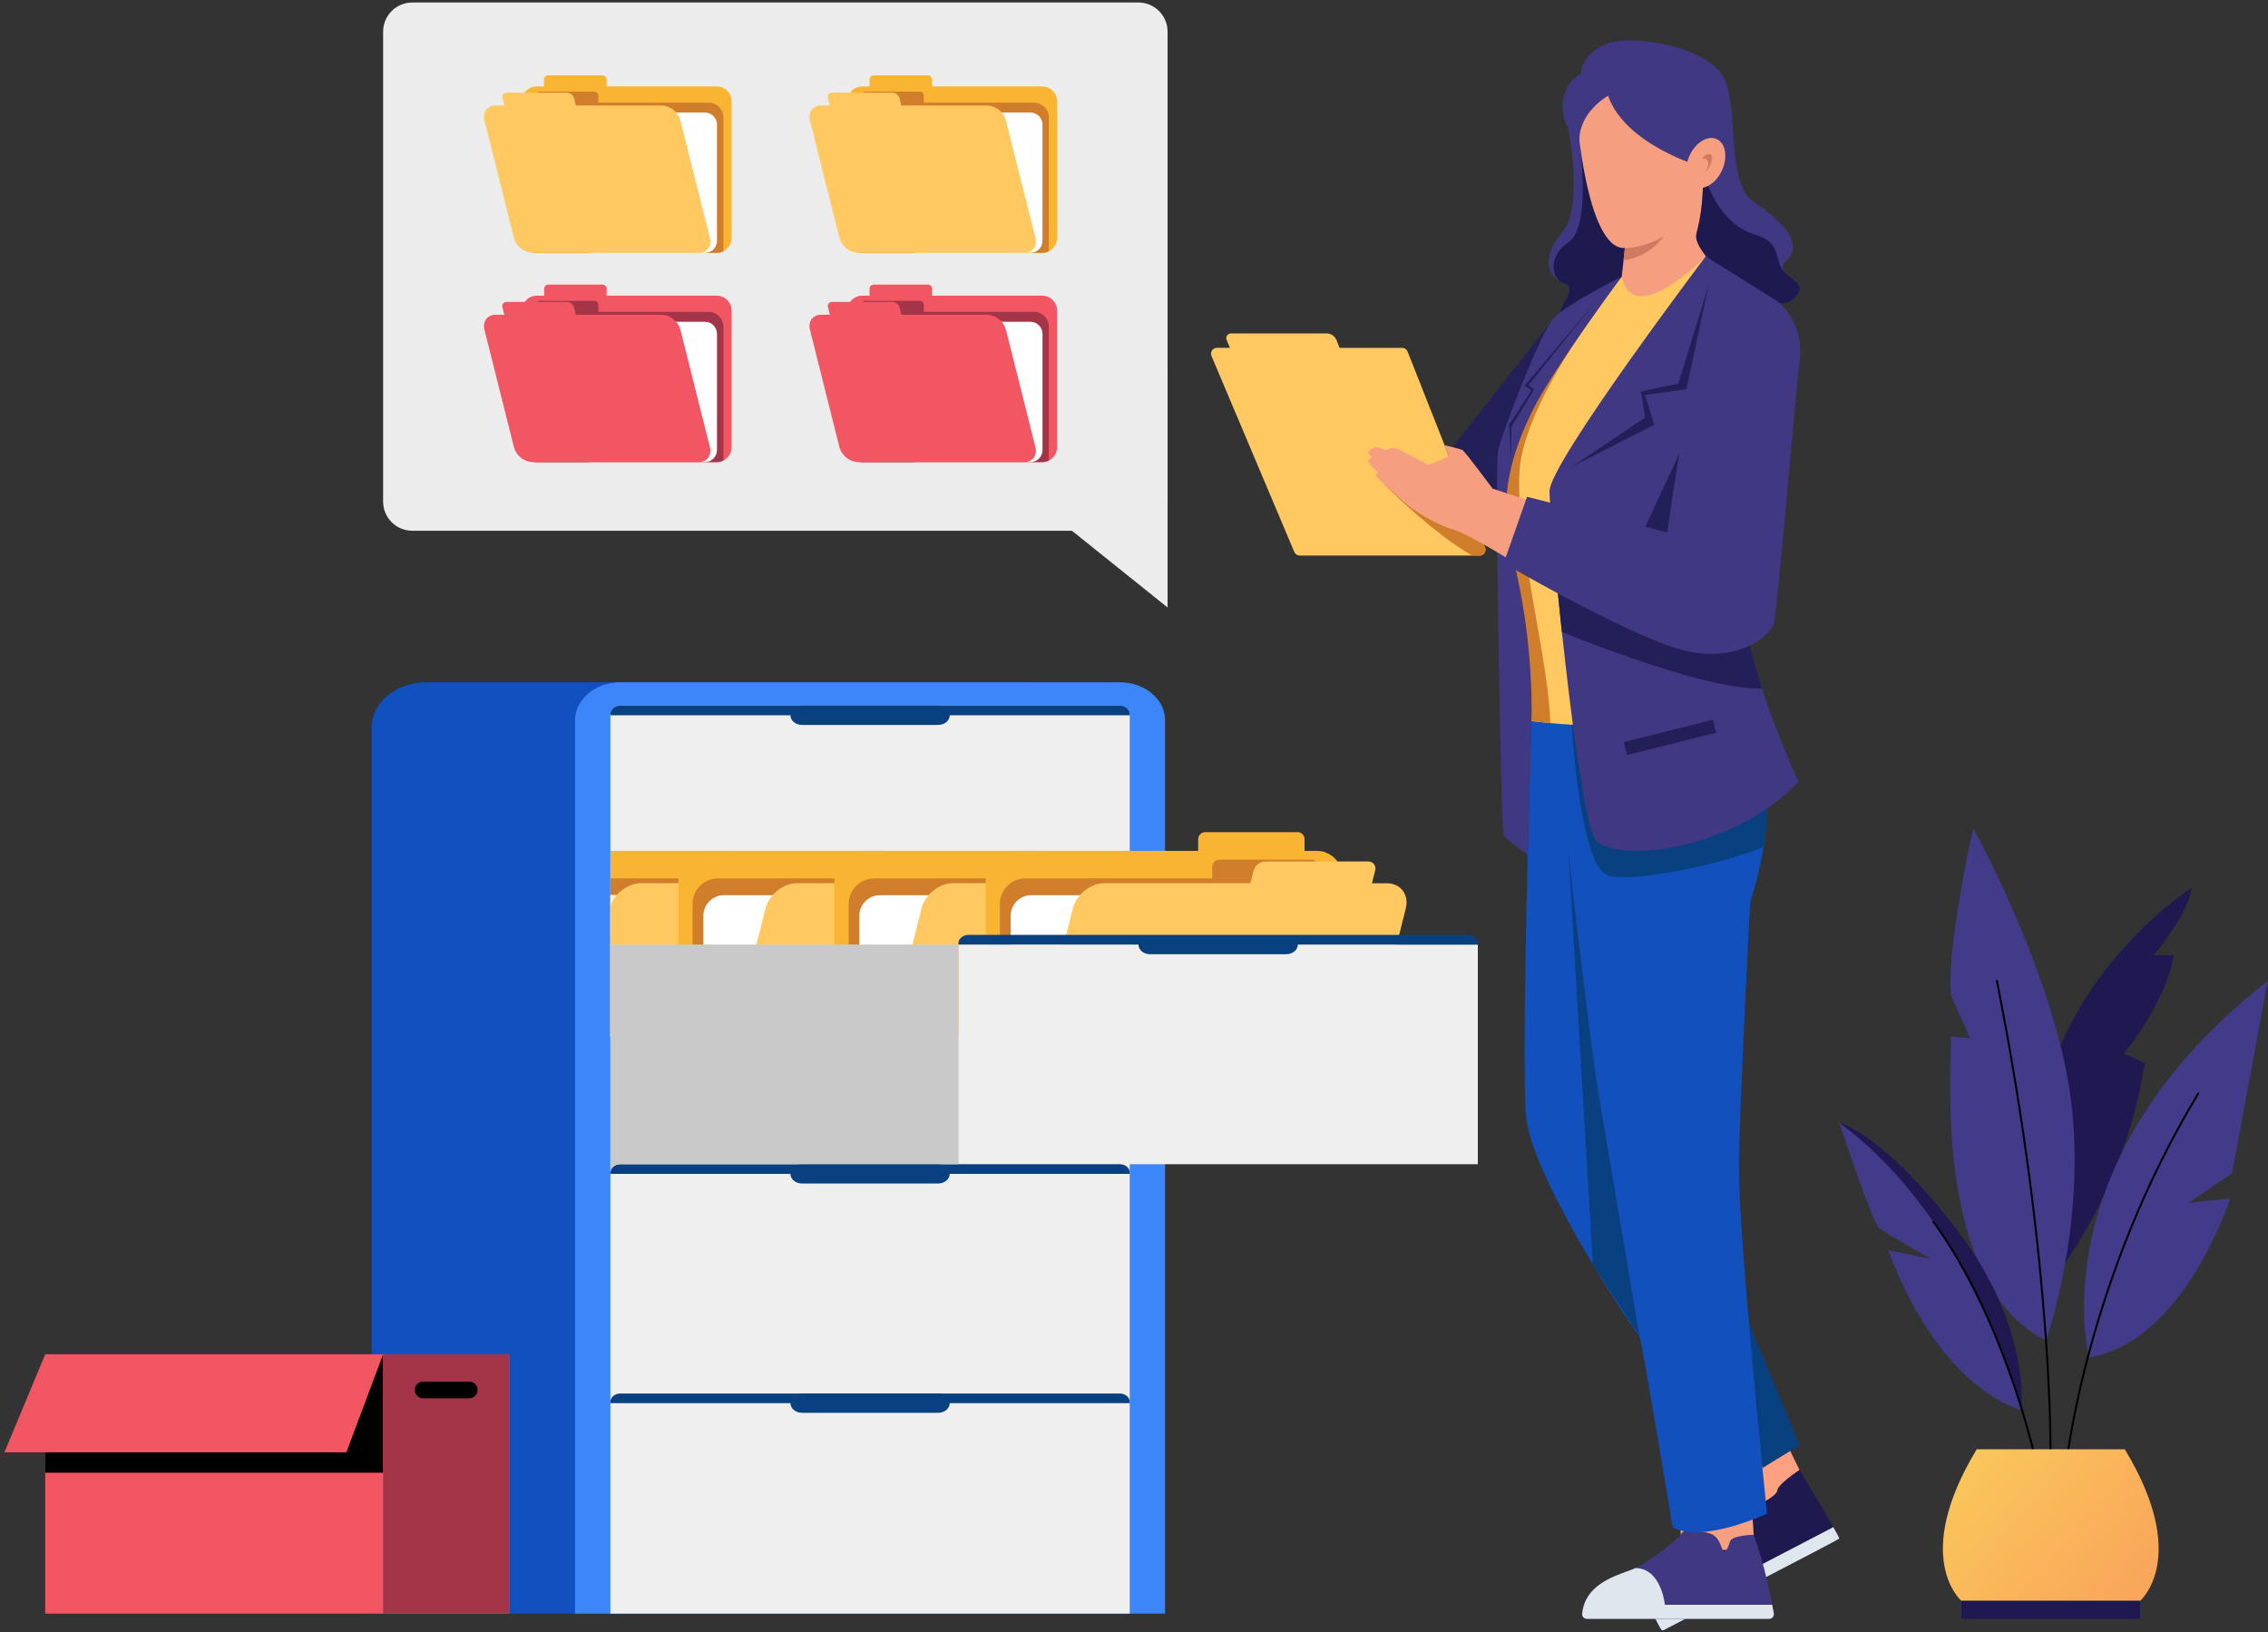 <svg xmlns="http://www.w3.org/2000/svg" width="510" height="367" viewBox="0 0 510 367" fill="none"><rect x="0" y="0" width="510" height="367" fill="#333333" stroke="none"/><path fill-rule="evenodd" clip-rule="evenodd" d="M229.796 153.43H95.728C89.049 153.43 83.584 158.001 83.584 163.585V362.865H241.944V163.585C241.944 158.001 236.475 153.43 229.796 153.43Z" fill="#1150BF"></path><path fill-rule="evenodd" clip-rule="evenodd" d="M251.81 153.43H139.496C133.899 153.43 129.318 157.258 129.318 161.939V362.865H261.987V161.939C261.987 157.24 257.407 153.43 251.81 153.43Z" fill="#3D86FA"></path><path fill-rule="evenodd" clip-rule="evenodd" d="M251.809 158.67H139.494C138.267 158.67 137.264 159.51 137.264 160.536V362.865H254.04V160.536C254.04 159.51 253.036 158.67 251.809 158.67Z" fill="#EFEFEF"></path><path fill-rule="evenodd" clip-rule="evenodd" d="M180.34 158.67H210.964C212.394 158.67 213.56 159.647 213.56 160.844C213.56 162.04 212.394 163.017 210.964 163.017H180.34C178.91 163.017 177.744 162.04 177.744 160.844C177.744 159.647 178.91 158.67 180.34 158.67Z" fill="#094080"></path><path fill-rule="evenodd" clip-rule="evenodd" d="M139.494 158.67H251.809C253.036 158.67 254.04 159.51 254.04 160.536V160.844H137.264V160.536C137.264 159.51 138.267 158.67 139.494 158.67Z" fill="#094080"></path><path fill-rule="evenodd" clip-rule="evenodd" d="M180.34 313.365H210.964C212.394 313.365 213.56 314.342 213.56 315.534C213.56 316.727 212.394 317.704 210.964 317.704H180.34C178.91 317.704 177.744 316.727 177.744 315.534C177.744 314.342 178.91 313.365 180.34 313.365Z" fill="#094080"></path><path fill-rule="evenodd" clip-rule="evenodd" d="M139.494 313.365H251.809C253.036 313.365 254.04 314.201 254.04 315.226V315.539H137.264V315.226C137.264 314.201 138.267 313.365 139.494 313.365Z" fill="#094080"></path><path d="M163.884 191.34H137.264V233.171H163.884V191.34Z" fill="#F9B532"></path><path d="M163.884 197.531H137.264V233.171H163.884V197.531Z" fill="#D17E2C"></path><path d="M163.884 201.301H137.264V233.166H163.884V201.301Z" fill="white"></path><path d="M163.884 201.301H137.264V233.166H163.884V201.301Z" fill="#FFF2D1"></path><path fill-rule="evenodd" clip-rule="evenodd" d="M163.884 198.6H144.199C141.286 198.6 138.311 200.8 137.277 203.638V233.153H163.897L163.884 198.6Z" fill="#FFC861"></path><path fill-rule="evenodd" clip-rule="evenodd" d="M198.961 191.34H158.279C156.766 191.34 155.315 191.939 154.243 193.006C153.171 194.073 152.566 195.521 152.559 197.033V233.171H198.961V191.34Z" fill="#F9B532"></path><path fill-rule="evenodd" clip-rule="evenodd" d="M198.96 197.531H161.433C159.925 197.538 158.481 198.14 157.415 199.207C156.348 200.273 155.746 201.717 155.739 203.225V233.171H198.96V197.531Z" fill="#D17E2C"></path><path fill-rule="evenodd" clip-rule="evenodd" d="M158.164 233.17V205.943C158.168 204.713 158.658 203.534 159.528 202.664C160.397 201.794 161.576 201.304 162.806 201.301H198.961V233.17H158.164Z" fill="white"></path><path fill-rule="evenodd" clip-rule="evenodd" d="M198.961 198.6H179.258C176.125 198.6 172.922 201.16 172.135 204.293L164.879 233.17H198.948L198.961 198.6Z" fill="#FFC861"></path><path fill-rule="evenodd" clip-rule="evenodd" d="M234.034 191.34H193.347C191.839 191.347 190.395 191.949 189.329 193.015C188.262 194.081 187.66 195.526 187.653 197.033V233.171H234.034V191.34Z" fill="#F9B532"></path><path fill-rule="evenodd" clip-rule="evenodd" d="M234.034 197.531H196.51C195.006 197.544 193.568 198.149 192.506 199.214C191.445 200.28 190.846 201.721 190.839 203.225V233.171H234.056L234.034 197.531Z" fill="#D17E2C"></path><path fill-rule="evenodd" clip-rule="evenodd" d="M193.24 233.17V205.943C193.244 204.713 193.733 203.535 194.602 202.666C195.471 201.796 196.649 201.305 197.878 201.301H234.033V233.17H193.24Z" fill="white"></path><path fill-rule="evenodd" clip-rule="evenodd" d="M234.033 198.6H214.33C211.201 198.6 207.994 201.16 207.211 204.293L199.964 233.153H234.033V198.6Z" fill="#FFC861"></path><path fill-rule="evenodd" clip-rule="evenodd" d="M227.381 254.92H296.131C297.639 254.913 299.083 254.311 300.149 253.244C301.215 252.178 301.817 250.734 301.824 249.226V197.033C301.817 195.525 301.215 194.081 300.149 193.015C299.083 191.949 297.639 191.347 296.131 191.34H293.359V188.7C293.357 188.284 293.192 187.886 292.899 187.592C292.605 187.298 292.208 187.131 291.792 187.129H270.998C270.582 187.131 270.185 187.298 269.891 187.592C269.598 187.886 269.433 188.284 269.431 188.7V191.34H227.381C225.872 191.345 224.427 191.947 223.359 193.013C222.292 194.08 221.69 195.525 221.683 197.033V249.231C221.691 250.738 222.294 252.182 223.361 253.248C224.428 254.313 225.873 254.914 227.381 254.92Z" fill="#F9B532"></path><path fill-rule="evenodd" clip-rule="evenodd" d="M227.381 254.92H296.131C297.639 254.913 299.083 254.311 300.149 253.245C301.216 252.178 301.818 250.734 301.825 249.226V198.129C301.04 197.735 300.173 197.53 299.295 197.531H296.501V194.891C296.5 194.476 296.334 194.078 296.041 193.784C295.747 193.491 295.349 193.325 294.934 193.324H274.162C273.747 193.325 273.349 193.491 273.056 193.784C272.762 194.078 272.597 194.476 272.595 194.891V197.531H230.54C229.032 197.538 227.588 198.14 226.522 199.206C225.456 200.272 224.854 201.716 224.847 203.224V254.326C225.634 254.719 226.502 254.922 227.381 254.92Z" fill="#D17E2C"></path><path d="M231.913 201.301H275.358C276.588 201.301 277.768 201.789 278.637 202.659C279.507 203.529 279.996 204.708 279.996 205.938V250.286C279.995 251.515 279.505 252.694 278.636 253.562C277.766 254.431 276.587 254.919 275.358 254.919H231.913C230.681 254.919 229.501 254.43 228.63 253.56C227.76 252.689 227.271 251.508 227.271 250.277V205.943C227.27 205.333 227.39 204.729 227.623 204.166C227.856 203.602 228.198 203.09 228.629 202.659C229.06 202.228 229.572 201.886 230.135 201.653C230.699 201.42 231.303 201.3 231.913 201.301Z" fill="white"></path><path fill-rule="evenodd" clip-rule="evenodd" d="M234.231 254.919H297.714C300.843 254.919 304.05 252.358 304.834 249.226L316.111 204.319C316.894 201.186 314.976 198.626 311.843 198.626H308.508L309.216 195.805C309.298 195.563 309.321 195.304 309.281 195.051C309.24 194.798 309.139 194.559 308.986 194.354C308.832 194.149 308.631 193.985 308.4 193.875C308.169 193.765 307.914 193.713 307.658 193.724H284.488C283.892 193.756 283.32 193.974 282.854 194.347C282.387 194.72 282.049 195.23 281.888 195.805L281.179 198.599H248.364C245.231 198.599 242.028 201.16 241.24 204.293L229.968 249.23C229.18 252.363 231.103 254.919 234.231 254.919Z" fill="#FFC861"></path><path d="M332.316 212.408H215.54V261.803H332.316V212.408Z" fill="#EFEFEF"></path><path fill-rule="evenodd" clip-rule="evenodd" d="M180.34 261.797H210.964C212.394 261.797 213.56 262.774 213.56 263.97C213.56 265.163 212.394 266.14 210.964 266.14H180.34C178.91 266.14 177.744 265.163 177.744 263.97C177.744 262.774 178.91 261.797 180.34 261.797Z" fill="#094080"></path><path fill-rule="evenodd" clip-rule="evenodd" d="M139.494 261.801H251.809C253.036 261.801 254.04 262.637 254.04 263.662V263.974H137.264V263.662C137.264 262.637 138.267 261.801 139.494 261.801Z" fill="#094080"></path><path fill-rule="evenodd" clip-rule="evenodd" d="M217.766 210.234H330.085C331.313 210.234 332.316 211.075 332.316 212.1V212.408H291.836C291.836 213.605 290.666 214.582 289.236 214.582H258.598C257.168 214.582 256.002 213.605 256.002 212.408H215.522V212.1C215.54 211.075 216.543 210.234 217.766 210.234Z" fill="#094080"></path><path fill-rule="evenodd" clip-rule="evenodd" d="M215.54 261.803V212.408H137.264V263.664C137.264 262.639 138.267 261.803 139.494 261.803H215.54Z" fill="#C9C9C9"></path><path d="M352.633 28.723C352.633 28.723 356.215 46.292 351.353 52.144C346.491 57.996 347.749 62.264 351.995 63.852C356.241 65.441 344.075 73.035 356.127 75.447C368.178 77.858 382.769 26.558 352.633 28.723Z" fill="#403882"></path><path d="M356.127 75.448C366.581 77.538 378.937 39.21 362.362 30.432C359.896 30.483 357.461 30.992 355.181 31.932C355.181 31.932 357.966 50.94 352.713 54.469C348.313 57.434 348.832 61.672 350.759 63.269C351.153 63.503 351.567 63.701 351.995 63.863C356.241 65.46 344.075 73.037 356.127 75.448Z" fill="#1E194F"></path><path d="M382.968 43.947L383.561 57.653C383.561 57.653 377.63 66.717 370.19 68.073C363.559 69.278 364.681 62.199 364.681 62.199L365.97 50.407L382.968 43.947Z" fill="#F69E80"></path><path d="M365.081 58.534C365.081 58.534 374.457 58.006 377.401 46.065L365.961 50.425L365.081 58.534Z" fill="#D17A62"></path><path d="M354.568 26.285C354.568 26.285 356.795 55.66 365.102 55.765C373.409 55.871 381.822 48.039 382.671 45.073C383.52 42.108 387.542 25.119 378.122 20.464C368.701 15.809 355.47 19.404 354.568 26.285Z" fill="#F69E80"></path><path d="M382.646 37.519C382.646 37.519 365.486 32.635 361.609 21.525C361.609 21.525 354.785 25.353 355.181 31.931C355.181 31.931 351.049 28.508 351.37 23.43C351.692 18.353 355.498 16.602 355.498 16.602C355.498 16.602 355.401 12.158 361.372 9.839C367.342 7.52 385.312 10.719 388.044 18.353C391.023 26.651 388.15 41.383 394.578 45.589C401.007 49.795 405.644 54.868 401.755 58.52C397.865 62.172 408.654 62.951 403.018 67.4C397.381 71.848 380.292 57.183 381.458 52.638C383.763 43.895 382.646 37.519 382.646 37.519Z" fill="#403882"></path><path d="M381.476 52.651C380.292 57.196 397.382 71.857 403.036 67.413C406.45 64.716 403.836 63.37 402.107 61.913C398.086 58.992 401.667 54.842 394.539 52.721C385.374 49.985 382.659 37.52 382.659 37.52C382.659 37.52 383.764 43.895 381.476 52.651Z" fill="#1E194F"></path><path d="M387.211 38.329C388.576 35.362 388.053 32.206 386.041 31.281C384.03 30.356 381.293 32.011 379.928 34.977C378.563 37.944 379.086 41.1 381.097 42.025C383.108 42.951 385.846 41.296 387.211 38.329Z" fill="#F69E80"></path><path d="M382.799 35.505C382.987 35.244 383.234 35.03 383.519 34.882C383.804 34.733 384.119 34.652 384.441 34.647C385.541 34.647 384.823 37.788 383.433 38.651C383.433 38.651 384.551 37.229 383.961 36.164C383.371 35.1 382.412 36.094 382.799 35.505Z" fill="#D07A62"></path><path d="M399.979 321.047L404.648 330.546C404.648 330.546 397.141 343.183 388.808 338.968L384.047 329.834L399.979 321.047Z" fill="#FDA181"></path><path d="M404.649 330.547C404.649 330.547 413.814 345.678 413.586 345.995C413.357 346.312 377.99 364.563 374.096 366.574C373.999 366.622 373.889 366.632 373.785 366.604C373.681 366.576 373.591 366.51 373.532 366.42C372.626 364.942 369.256 358.997 371.852 355.961C374.83 352.481 384.409 342.761 385.355 339.474C386.301 336.188 386.49 335.321 386.926 335.33C387.362 335.338 391.022 335.721 391.788 337.318C392.554 338.916 392.954 339.875 393.451 339.483C393.948 339.092 399.501 336.663 399.66 335.18C399.818 333.697 404.649 330.547 404.649 330.547Z" fill="#1E194F"></path><path d="M413.586 345.999C413.366 346.303 377.99 364.567 374.096 366.578C373.999 366.626 373.889 366.636 373.785 366.608C373.681 366.58 373.591 366.514 373.532 366.424C372.626 364.946 369.256 359.001 371.852 355.965C373.304 354.267 376.326 351.086 379.156 347.887C382.676 349.951 386.169 357.008 386.169 357.008L412.261 343.412C413.102 344.891 413.643 345.916 413.586 345.999Z" fill="#E0E6EE"></path><path d="M377.32 336.975L377.972 345.295C377.972 345.295 390.292 352.749 394.362 345.141L393.68 335.439L377.32 336.975Z" fill="#F79F81"></path><path d="M377.971 345.296C377.971 345.296 371.081 351.517 366.531 353.132C362.259 354.65 356.411 356.652 355.76 362.861C355.743 363.01 355.757 363.162 355.802 363.306C355.848 363.449 355.923 363.582 356.023 363.694C356.123 363.807 356.246 363.897 356.383 363.959C356.521 364.021 356.67 364.053 356.82 364.053H397.824C397.973 364.053 398.12 364.021 398.255 363.958C398.391 363.896 398.511 363.805 398.607 363.691C398.704 363.578 398.775 363.445 398.815 363.301C398.855 363.158 398.864 363.008 398.84 362.861C398.339 359.869 396.852 351.817 394.344 345.142C394.344 345.142 389.385 345.217 389.002 346.677C388.619 348.138 387.774 349.757 387.273 348.367C386.771 346.977 386.199 345.287 384.356 344.794C382.512 344.301 378.103 343.36 377.971 345.296Z" fill="#403882"></path><path d="M397.842 364.039H356.838C356.687 364.039 356.538 364.007 356.401 363.945C356.264 363.883 356.141 363.793 356.041 363.68C355.941 363.568 355.865 363.435 355.82 363.292C355.775 363.148 355.76 362.996 355.778 362.847C356.438 356.656 362.276 354.636 366.549 353.118C366.923 352.982 367.319 352.815 367.724 352.621C373.589 352.621 374.385 360.88 374.385 360.88H398.519C398.664 361.663 398.779 362.332 398.867 362.847C398.89 362.995 398.882 363.146 398.841 363.29C398.8 363.434 398.728 363.567 398.631 363.681C398.533 363.794 398.412 363.885 398.276 363.947C398.14 364.009 397.991 364.04 397.842 364.039Z" fill="#E0E6EE"></path><path d="M396.322 330.116L404.682 324.986L387.808 284.352L396.322 330.116Z" fill="#094080"></path><path d="M389.875 157.631C389.875 157.631 403.876 171.174 393.549 202.854C393.549 202.854 391.252 246.823 391.024 261.814C390.795 276.805 397.346 340.381 397.346 340.381C397.346 340.381 382.826 347.179 376.13 343.461C376.13 343.461 368.984 300.244 368.65 300.415C368.315 300.587 344.37 264.96 343.165 251.096C341.959 237.231 344.37 162.163 344.37 162.163C344.37 162.163 374.95 148.277 389.875 157.631Z" fill="#1150BD"></path><path d="M389.876 157.63C380.029 151.47 363.357 155.43 353.158 158.805C353.158 158.805 354.751 194.819 361.637 196.887C366.723 198.414 385.894 194.867 396.591 190.41C400.172 167.592 389.876 157.63 389.876 157.63Z" fill="#094080"></path><path d="M368.641 300.419C368.641 300.419 362.785 265.342 360.03 249.48C357.276 233.618 352.687 191.348 352.687 191.348L358.187 284.35L368.641 300.419Z" fill="#094080"></path><path d="M348.841 72.232L324.593 103.173L328.79 119.867L344.19 112.695L348.841 72.232Z" fill="#232059"></path><path d="M383.561 57.654C383.561 57.654 367.435 74.299 364.681 62.2C364.681 62.2 345.167 84.697 338.853 100.167C335.412 108.602 345.567 150.27 344.362 162.15C344.362 162.15 372.522 165.934 382.712 159.219L388.234 62.221L383.561 57.654Z" fill="#FFC861"></path><path d="M341.665 106.199C342.584 89.44 364.681 62.199 364.681 62.199C364.681 62.199 345.167 84.696 338.853 100.167C335.412 108.602 345.567 150.27 344.362 162.15C344.362 162.15 345.99 162.365 348.599 162.59C348.467 149.517 340.824 121.573 341.665 106.199Z" fill="#D17E2C"></path><path d="M364.681 62.199C364.681 62.199 352.322 68.328 349.33 71.602C346.338 74.876 337.648 97.602 336.873 101.39C336.099 105.178 337.507 187.045 338.136 187.907C338.765 188.77 343.522 192.21 343.522 192.21L344.358 162.167C344.358 162.167 345.237 144.545 339.883 124.116C336.697 111.928 340.226 101.13 344.789 91.996C349.352 82.862 364.681 62.199 364.681 62.199Z" fill="#403882"></path><path d="M333.956 123.161L316.514 79.047C316.419 78.804 316.253 78.595 316.037 78.448C315.821 78.301 315.566 78.223 315.304 78.224H301.224L300.542 76.491C300.364 76.043 300.055 75.659 299.656 75.388C299.256 75.117 298.785 74.973 298.303 74.973H276.818C276.641 74.972 276.467 75.016 276.311 75.1C276.155 75.183 276.022 75.304 275.925 75.451C275.827 75.599 275.768 75.768 275.751 75.944C275.735 76.12 275.763 76.297 275.832 76.46L276.58 78.22H273.61C273.397 78.225 273.188 78.281 273.002 78.384C272.815 78.487 272.656 78.633 272.539 78.811C272.421 78.989 272.348 79.192 272.326 79.404C272.304 79.616 272.334 79.83 272.413 80.028L291.056 124.143C291.158 124.376 291.325 124.575 291.537 124.716C291.75 124.856 291.998 124.932 292.253 124.935H332.733C332.944 124.932 333.151 124.879 333.337 124.78C333.523 124.68 333.683 124.538 333.803 124.364C333.923 124.191 333.999 123.991 334.026 123.781C334.052 123.572 334.028 123.36 333.956 123.161Z" fill="#FFC861"></path><path d="M333.955 123.162L330.726 115L311.282 108.928C311.282 108.928 321.943 119.752 331.082 124.948H332.737C332.949 124.946 333.157 124.892 333.344 124.792C333.531 124.691 333.691 124.547 333.811 124.372C333.931 124.197 334.006 123.995 334.031 123.785C334.056 123.574 334.03 123.36 333.955 123.162Z" fill="#D17E2C"></path><path d="M344.191 112.693L335.642 109.882C335.642 109.882 329.442 101.522 328.87 101.214C328.298 100.906 324.853 100.127 324.853 100.127L325.825 102.591C325.825 102.591 321.579 104.659 321.007 104.43C320.435 104.201 314.117 100.699 313.488 100.699C312.855 100.782 312.237 100.956 311.653 101.214C311.653 101.214 309.871 100.47 309.07 100.642C308.269 100.813 307.495 101.755 307.583 101.883C307.671 102.01 308.463 102.829 308.463 102.829C308.463 102.829 307.583 103.475 307.583 103.709C307.583 103.942 309.963 106.406 309.963 106.406C309.963 106.406 309.317 106.705 309.361 107.009C309.405 107.312 315.767 112.984 316.801 113.802C317.835 114.621 322.732 117.912 326.749 119.06C330.767 120.209 341.841 127.495 342.189 127.381C342.537 127.266 344.191 112.693 344.191 112.693Z" fill="#F69E80"></path><path d="M383.561 57.654C383.561 57.654 348.436 104.118 348.436 110.454C348.436 116.79 354.75 183.01 358.652 188.638C362.555 194.265 389.298 191.718 404.452 175.781C404.452 175.781 391.692 148.941 391.938 132.507C392.185 116.073 399.515 67.656 399.515 67.656L383.561 57.654Z" fill="#403882"></path><path d="M396.247 154.823C393.836 147.299 391.847 139.062 391.94 132.493C392.019 127.028 392.881 118.013 394.003 108.421C390.127 102.899 385.203 98.948 379.316 98.301L368.162 122.391L349.444 124.292C349.915 129.479 350.522 135.657 351.204 142.107C360.603 145.896 384.785 155.158 396.247 154.823Z" fill="#232059"></path><path d="M399.515 67.641C399.515 67.641 405.776 71.945 404.685 81.07C403.594 90.196 399.629 138.116 398.828 140.413C398.028 142.71 391.709 148.676 380.23 146.613C368.75 144.549 338.135 126.641 338.135 126.641L343.388 111.716L374.95 119.751C374.95 119.751 378.624 91.287 381.954 83.596C385.285 75.905 394.692 65.001 399.515 67.641Z" fill="#403882"></path><path d="M384.252 64.025L377.41 86.237L368.984 88.045L369.93 93.897L353.232 105.091L371.998 95.534L369.93 88.819L379.228 87.526L384.252 64.025Z" fill="#232059"></path><path d="M385.176 161.848L365.135 166.875L365.868 169.798L385.91 164.772L385.176 161.848Z" fill="#232059"></path><path d="M358.481 68.24L343.675 86.637L344.995 87.499L339.829 96.053V103.396L339.341 95.507L344.361 87.759L342.812 86.751L358.481 68.24Z" fill="#232059"></path><path d="M461.612 287.387C461.775 287.885 477.892 267.939 482.292 239.014L477.584 236.946C477.584 236.946 486.767 226.043 488.835 214.792H484.321C484.321 214.792 492.355 205.151 492.817 199.643C492.835 199.643 443.361 230.962 461.612 287.387Z" fill="#201851"></path><path d="M460.062 301.454C460.062 301.454 469.188 275.802 465.743 247.734C462.298 219.666 443.707 186.279 443.707 186.279C443.707 186.279 437.68 212.794 438.714 223.811L443.017 233.456C443.017 233.456 437.613 233.108 438.595 232.937C439.576 232.765 432.84 287.853 460.062 301.454Z" fill="#413B8A"></path><path d="M461.097 328.84C461.097 328.84 461.977 285.826 449.045 220.578" stroke="black" stroke-width="0.44" stroke-miterlimit="10" stroke-linecap="round"></path><path d="M413.59 252.441C413.59 252.441 421.07 275.053 422.588 276.201C424.106 277.35 434.103 283.079 434.103 283.079L424.651 281.129C424.651 281.129 434.063 310.055 454.497 317.17C454.497 317.179 443.901 274.719 413.59 252.441Z" fill="#413B8A"></path><path d="M440.148 276.659C423.389 254.738 413.59 252.459 413.59 252.459C443.901 274.727 454.51 317.196 454.51 317.196C454.51 317.196 456.908 298.584 440.148 276.659Z" fill="#201851"></path><path d="M457.573 327.625C457.573 327.625 450.731 296.666 434.737 274.697" stroke="black" stroke-width="0.44" stroke-miterlimit="10" stroke-linecap="round"></path><path d="M469.76 305.242C469.76 305.242 458.052 261.242 509.937 220.568L501.92 263.834L492.191 270.464L501.489 269.514C501.489 269.514 491.171 301.797 469.76 305.242Z" fill="#413B8A"></path><path d="M464.71 328.839C464.71 328.839 469.189 287.431 494.326 245.895" stroke="black" stroke-width="0.44" stroke-miterlimit="10" stroke-linecap="round"></path><path d="M477.795 325.904H444.504C429.698 350.351 441.059 359.991 441.059 359.991H481.24C481.24 359.991 492.605 350.351 477.795 325.904Z" fill="url(#paint0_linear_223_146)"></path><path d="M481.24 359.992H441.06V364.053H481.24V359.992Z" fill="#201851"></path><path d="M255.996 0.564H92.707C89.087 0.564 86.151 3.5 86.151 7.12V112.795C86.151 116.416 89.087 119.351 92.707 119.351H255.996C259.617 119.351 262.552 116.416 262.552 112.795V7.12C262.552 3.5 259.617 0.564 255.996 0.564Z" fill="#ECECEC"></path><path fill-rule="evenodd" clip-rule="evenodd" d="M234.366 103.921H193.886C192.998 103.918 192.146 103.564 191.518 102.936C190.89 102.308 190.536 101.456 190.533 100.568V69.843C190.536 68.954 190.89 68.103 191.518 67.475C192.146 66.846 192.998 66.492 193.886 66.49H195.532V64.928C195.532 64.684 195.628 64.449 195.801 64.276C195.973 64.103 196.207 64.005 196.451 64.004H208.683C208.927 64.005 209.161 64.103 209.334 64.276C209.506 64.449 209.603 64.684 209.603 64.928V66.49H234.362C235.249 66.493 236.1 66.848 236.727 67.476C237.354 68.104 237.708 68.955 237.71 69.843V100.568C237.708 101.455 237.355 102.305 236.729 102.933C236.102 103.561 235.253 103.916 234.366 103.921Z" fill="#F25662"></path><path fill-rule="evenodd" clip-rule="evenodd" d="M234.366 103.92H193.886C192.998 103.917 192.146 103.563 191.518 102.935C190.89 102.307 190.536 101.455 190.533 100.567V70.484C190.995 70.253 191.504 70.132 192.02 70.132H193.666V68.574C193.667 68.33 193.765 68.095 193.938 67.922C194.111 67.749 194.345 67.651 194.59 67.65H206.818C207.063 67.65 207.298 67.748 207.471 67.921C207.644 68.094 207.742 68.329 207.742 68.574V70.119H232.496C233.385 70.121 234.236 70.475 234.864 71.103C235.492 71.732 235.846 72.583 235.849 73.472V103.559C235.389 103.793 234.882 103.916 234.366 103.92Z" fill="#A43447"></path><path d="M231.691 72.356H206.118C204.609 72.356 203.386 73.579 203.386 75.088V101.189C203.386 102.698 204.609 103.921 206.118 103.921H231.691C233.2 103.921 234.423 102.698 234.423 101.189V75.088C234.423 73.579 233.2 72.356 231.691 72.356Z" fill="white"></path><path fill-rule="evenodd" clip-rule="evenodd" d="M230.327 103.921H192.958C191.996 103.871 191.074 103.521 190.322 102.92C189.569 102.318 189.025 101.496 188.764 100.568L182.125 74.124C181.663 72.281 182.794 70.772 184.637 70.772H186.604L186.186 69.113C186.137 68.97 186.124 68.818 186.147 68.669C186.171 68.52 186.23 68.38 186.32 68.259C186.41 68.138 186.529 68.042 186.665 67.977C186.801 67.913 186.951 67.883 187.101 67.89H200.741C201.092 67.908 201.429 68.035 201.704 68.255C201.978 68.474 202.177 68.774 202.272 69.113L202.69 70.772H222.011C222.973 70.821 223.895 71.172 224.647 71.773C225.399 72.375 225.944 73.197 226.204 74.124L232.839 100.568C233.301 102.412 232.175 103.921 230.327 103.921Z" fill="#F25662"></path><path fill-rule="evenodd" clip-rule="evenodd" d="M161.168 103.921H120.688C119.804 103.911 118.959 103.554 118.337 102.927C117.714 102.299 117.364 101.452 117.361 100.568V69.843C117.364 68.954 117.718 68.103 118.346 67.475C118.974 66.846 119.826 66.492 120.714 66.49H122.36V64.928C122.361 64.683 122.459 64.449 122.632 64.276C122.805 64.103 123.039 64.005 123.284 64.004H135.489C135.734 64.005 135.968 64.103 136.141 64.276C136.314 64.449 136.412 64.683 136.413 64.928V66.49H161.168C162.056 66.492 162.908 66.846 163.536 67.475C164.164 68.103 164.518 68.954 164.521 69.843V100.568C164.518 101.456 164.164 102.308 163.536 102.936C162.908 103.564 162.056 103.918 161.168 103.921Z" fill="#F25662"></path><path fill-rule="evenodd" clip-rule="evenodd" d="M161.168 103.92H120.688C119.804 103.91 118.959 103.553 118.337 102.926C117.714 102.298 117.364 101.451 117.361 100.567V70.484C117.825 70.253 118.335 70.132 118.853 70.132H120.499V68.574C120.499 68.329 120.596 68.094 120.769 67.921C120.942 67.748 121.177 67.65 121.423 67.65H133.641C133.886 67.652 134.12 67.749 134.292 67.923C134.464 68.096 134.561 68.33 134.561 68.574V70.119H159.32C160.208 70.121 161.06 70.475 161.688 71.103C162.316 71.732 162.67 72.583 162.673 73.472V103.559C162.206 103.796 161.691 103.919 161.168 103.92Z" fill="#A43447"></path><path d="M158.497 72.356H132.924C131.415 72.356 130.191 73.579 130.191 75.088V101.189C130.191 102.698 131.415 103.921 132.924 103.921H158.497C160.006 103.921 161.229 102.698 161.229 101.189V75.088C161.229 73.579 160.006 72.356 158.497 72.356Z" fill="white"></path><path fill-rule="evenodd" clip-rule="evenodd" d="M157.132 103.921H119.763C118.801 103.871 117.878 103.521 117.126 102.919C116.373 102.318 115.827 101.496 115.565 100.568L108.93 74.124C108.49 72.281 109.599 70.772 111.443 70.772H113.401L112.983 69.113C112.935 68.97 112.922 68.818 112.946 68.669C112.97 68.52 113.03 68.38 113.121 68.259C113.211 68.139 113.33 68.042 113.466 67.978C113.602 67.913 113.752 67.883 113.902 67.889H127.542C127.893 67.908 128.229 68.036 128.504 68.256C128.778 68.475 128.978 68.775 129.073 69.113L129.487 70.772H148.807C149.769 70.821 150.691 71.172 151.444 71.773C152.196 72.375 152.74 73.197 153.001 74.124L159.64 100.568C160.107 102.412 158.976 103.921 157.132 103.921Z" fill="#F25662"></path><path fill-rule="evenodd" clip-rule="evenodd" d="M234.366 56.866H193.886C192.998 56.864 192.146 56.51 191.518 55.881C190.89 55.253 190.536 54.402 190.533 53.513V22.788C190.536 21.899 190.89 21.048 191.518 20.42C192.146 19.791 192.998 19.438 193.886 19.435H195.532V17.873C195.532 17.629 195.628 17.395 195.801 17.221C195.973 17.048 196.207 16.95 196.451 16.949H208.683C208.927 16.95 209.161 17.048 209.334 17.221C209.506 17.395 209.603 17.629 209.603 17.873V19.435H234.362C235.249 19.439 236.1 19.793 236.727 20.421C237.354 21.049 237.708 21.9 237.71 22.788V53.513C237.708 54.4 237.355 55.25 236.729 55.878C236.102 56.506 235.253 56.861 234.366 56.866Z" fill="#F9B532"></path><path fill-rule="evenodd" clip-rule="evenodd" d="M234.366 56.867H193.886C192.998 56.864 192.146 56.511 191.518 55.882C190.89 55.254 190.536 54.403 190.533 53.514V23.431C190.995 23.2 191.504 23.079 192.02 23.079H193.666V21.517C193.667 21.273 193.765 21.039 193.938 20.867C194.111 20.694 194.346 20.598 194.59 20.598H206.818C207.062 20.598 207.296 20.694 207.469 20.867C207.643 21.039 207.74 21.273 207.742 21.517V23.079H232.496C233.385 23.082 234.236 23.436 234.864 24.064C235.492 24.692 235.846 25.544 235.849 26.432V56.515C235.388 56.745 234.881 56.866 234.366 56.867Z" fill="#D17E2C"></path><path d="M231.691 25.301H206.118C204.609 25.301 203.386 26.524 203.386 28.033V54.134C203.386 55.643 204.609 56.866 206.118 56.866H231.691C233.2 56.866 234.423 55.643 234.423 54.134V28.033C234.423 26.524 233.2 25.301 231.691 25.301Z" fill="white"></path><path fill-rule="evenodd" clip-rule="evenodd" d="M230.327 56.866H192.958C191.996 56.816 191.074 56.466 190.322 55.864C189.569 55.263 189.025 54.441 188.764 53.513L182.125 27.069C181.663 25.226 182.794 23.716 184.637 23.716H186.604L186.186 22.058C186.138 21.915 186.125 21.764 186.149 21.615C186.173 21.467 186.232 21.327 186.323 21.207C186.413 21.087 186.531 20.991 186.666 20.927C186.802 20.862 186.951 20.832 187.101 20.839H200.741C201.092 20.857 201.429 20.985 201.704 21.204C201.978 21.424 202.177 21.724 202.272 22.062L202.69 23.721H222.011C222.973 23.771 223.895 24.121 224.647 24.722C225.399 25.324 225.944 26.146 226.204 27.074L232.839 53.517C233.301 55.357 232.175 56.866 230.327 56.866Z" fill="#FFC861"></path><path fill-rule="evenodd" clip-rule="evenodd" d="M161.167 56.866H120.687C119.798 56.864 118.947 56.51 118.319 55.881C117.69 55.253 117.336 54.402 117.334 53.513V22.788C117.336 21.899 117.69 21.048 118.319 20.42C118.947 19.791 119.798 19.438 120.687 19.435H122.332V17.873C122.334 17.628 122.431 17.394 122.604 17.221C122.777 17.048 123.012 16.95 123.256 16.949H135.488C135.733 16.95 135.967 17.048 136.14 17.221C136.313 17.394 136.411 17.628 136.412 17.873V19.435H161.167C162.055 19.438 162.907 19.791 163.535 20.42C164.163 21.048 164.517 21.899 164.52 22.788V53.513C164.517 54.402 164.163 55.253 163.535 55.881C162.907 56.51 162.055 56.864 161.167 56.866Z" fill="#F9B532"></path><path fill-rule="evenodd" clip-rule="evenodd" d="M161.167 56.867H120.687C119.798 56.864 118.947 56.511 118.319 55.882C117.69 55.254 117.336 54.403 117.334 53.514V23.431C117.797 23.2 118.308 23.079 118.826 23.079H120.471V21.517C120.472 21.273 120.57 21.039 120.743 20.867C120.917 20.694 121.151 20.598 121.395 20.598H133.64C133.884 20.599 134.117 20.696 134.289 20.868C134.462 21.041 134.559 21.274 134.56 21.517V23.079H159.319C160.207 23.082 161.059 23.436 161.687 24.064C162.315 24.692 162.669 25.544 162.672 26.432V56.515C162.205 56.749 161.689 56.869 161.167 56.867Z" fill="#D17E2C"></path><path d="M158.497 25.301H132.924C131.415 25.301 130.191 26.524 130.191 28.033V54.134C130.191 55.643 131.415 56.866 132.924 56.866H158.497C160.006 56.866 161.229 55.643 161.229 54.134V28.033C161.229 26.524 160.006 25.301 158.497 25.301Z" fill="white"></path><path fill-rule="evenodd" clip-rule="evenodd" d="M157.132 56.866H119.763C118.801 56.816 117.878 56.466 117.126 55.864C116.373 55.263 115.827 54.441 115.565 53.514L108.93 27.07C108.49 25.226 109.599 23.717 111.443 23.717H113.401L112.983 22.058C112.935 21.915 112.922 21.763 112.946 21.614C112.97 21.465 113.03 21.325 113.121 21.204C113.211 21.084 113.33 20.988 113.466 20.923C113.602 20.859 113.752 20.828 113.902 20.835H127.542C127.893 20.854 128.229 20.982 128.504 21.201C128.778 21.42 128.978 21.72 129.073 22.058L129.487 23.717H148.807C149.769 23.767 150.691 24.117 151.444 24.718C152.196 25.32 152.74 26.142 153.001 27.07L159.64 53.514C160.107 55.357 158.976 56.866 157.132 56.866Z" fill="#FFC861"></path><path fill-rule="evenodd" clip-rule="evenodd" d="M262.552 83.963V136.609L241.036 119.352L262.552 83.963Z" fill="#ECECEC"></path><path d="M114.508 304.551H10.171V362.864H114.508V304.551Z" fill="#F25662"></path><path d="M86.15 304.551H10.171V331.18H86.15V304.551Z" fill="black"></path><path fill-rule="evenodd" clip-rule="evenodd" d="M10.171 304.551H86.15L77.891 326.59H0.988L10.171 304.551Z" fill="#F25662"></path><path d="M114.508 304.551H86.15V362.864H114.508V304.551Z" fill="#A43447"></path><path d="M105.511 310.693H95.144C94.107 310.693 93.266 311.535 93.266 312.572C93.266 313.61 94.107 314.451 95.144 314.451H105.511C106.548 314.451 107.39 313.61 107.39 312.572C107.39 311.535 106.548 310.693 105.511 310.693Z" fill="black"></path><defs><linearGradient id="paint0_linear_223_146" x1="427.415" y1="315.243" x2="481.134" y2="361.729" gradientUnits="userSpaceOnUse"><stop offset="0.05" stop-color="#FBD15B"></stop><stop offset="1" stop-color="#F9A45A"></stop></linearGradient></defs></svg>
